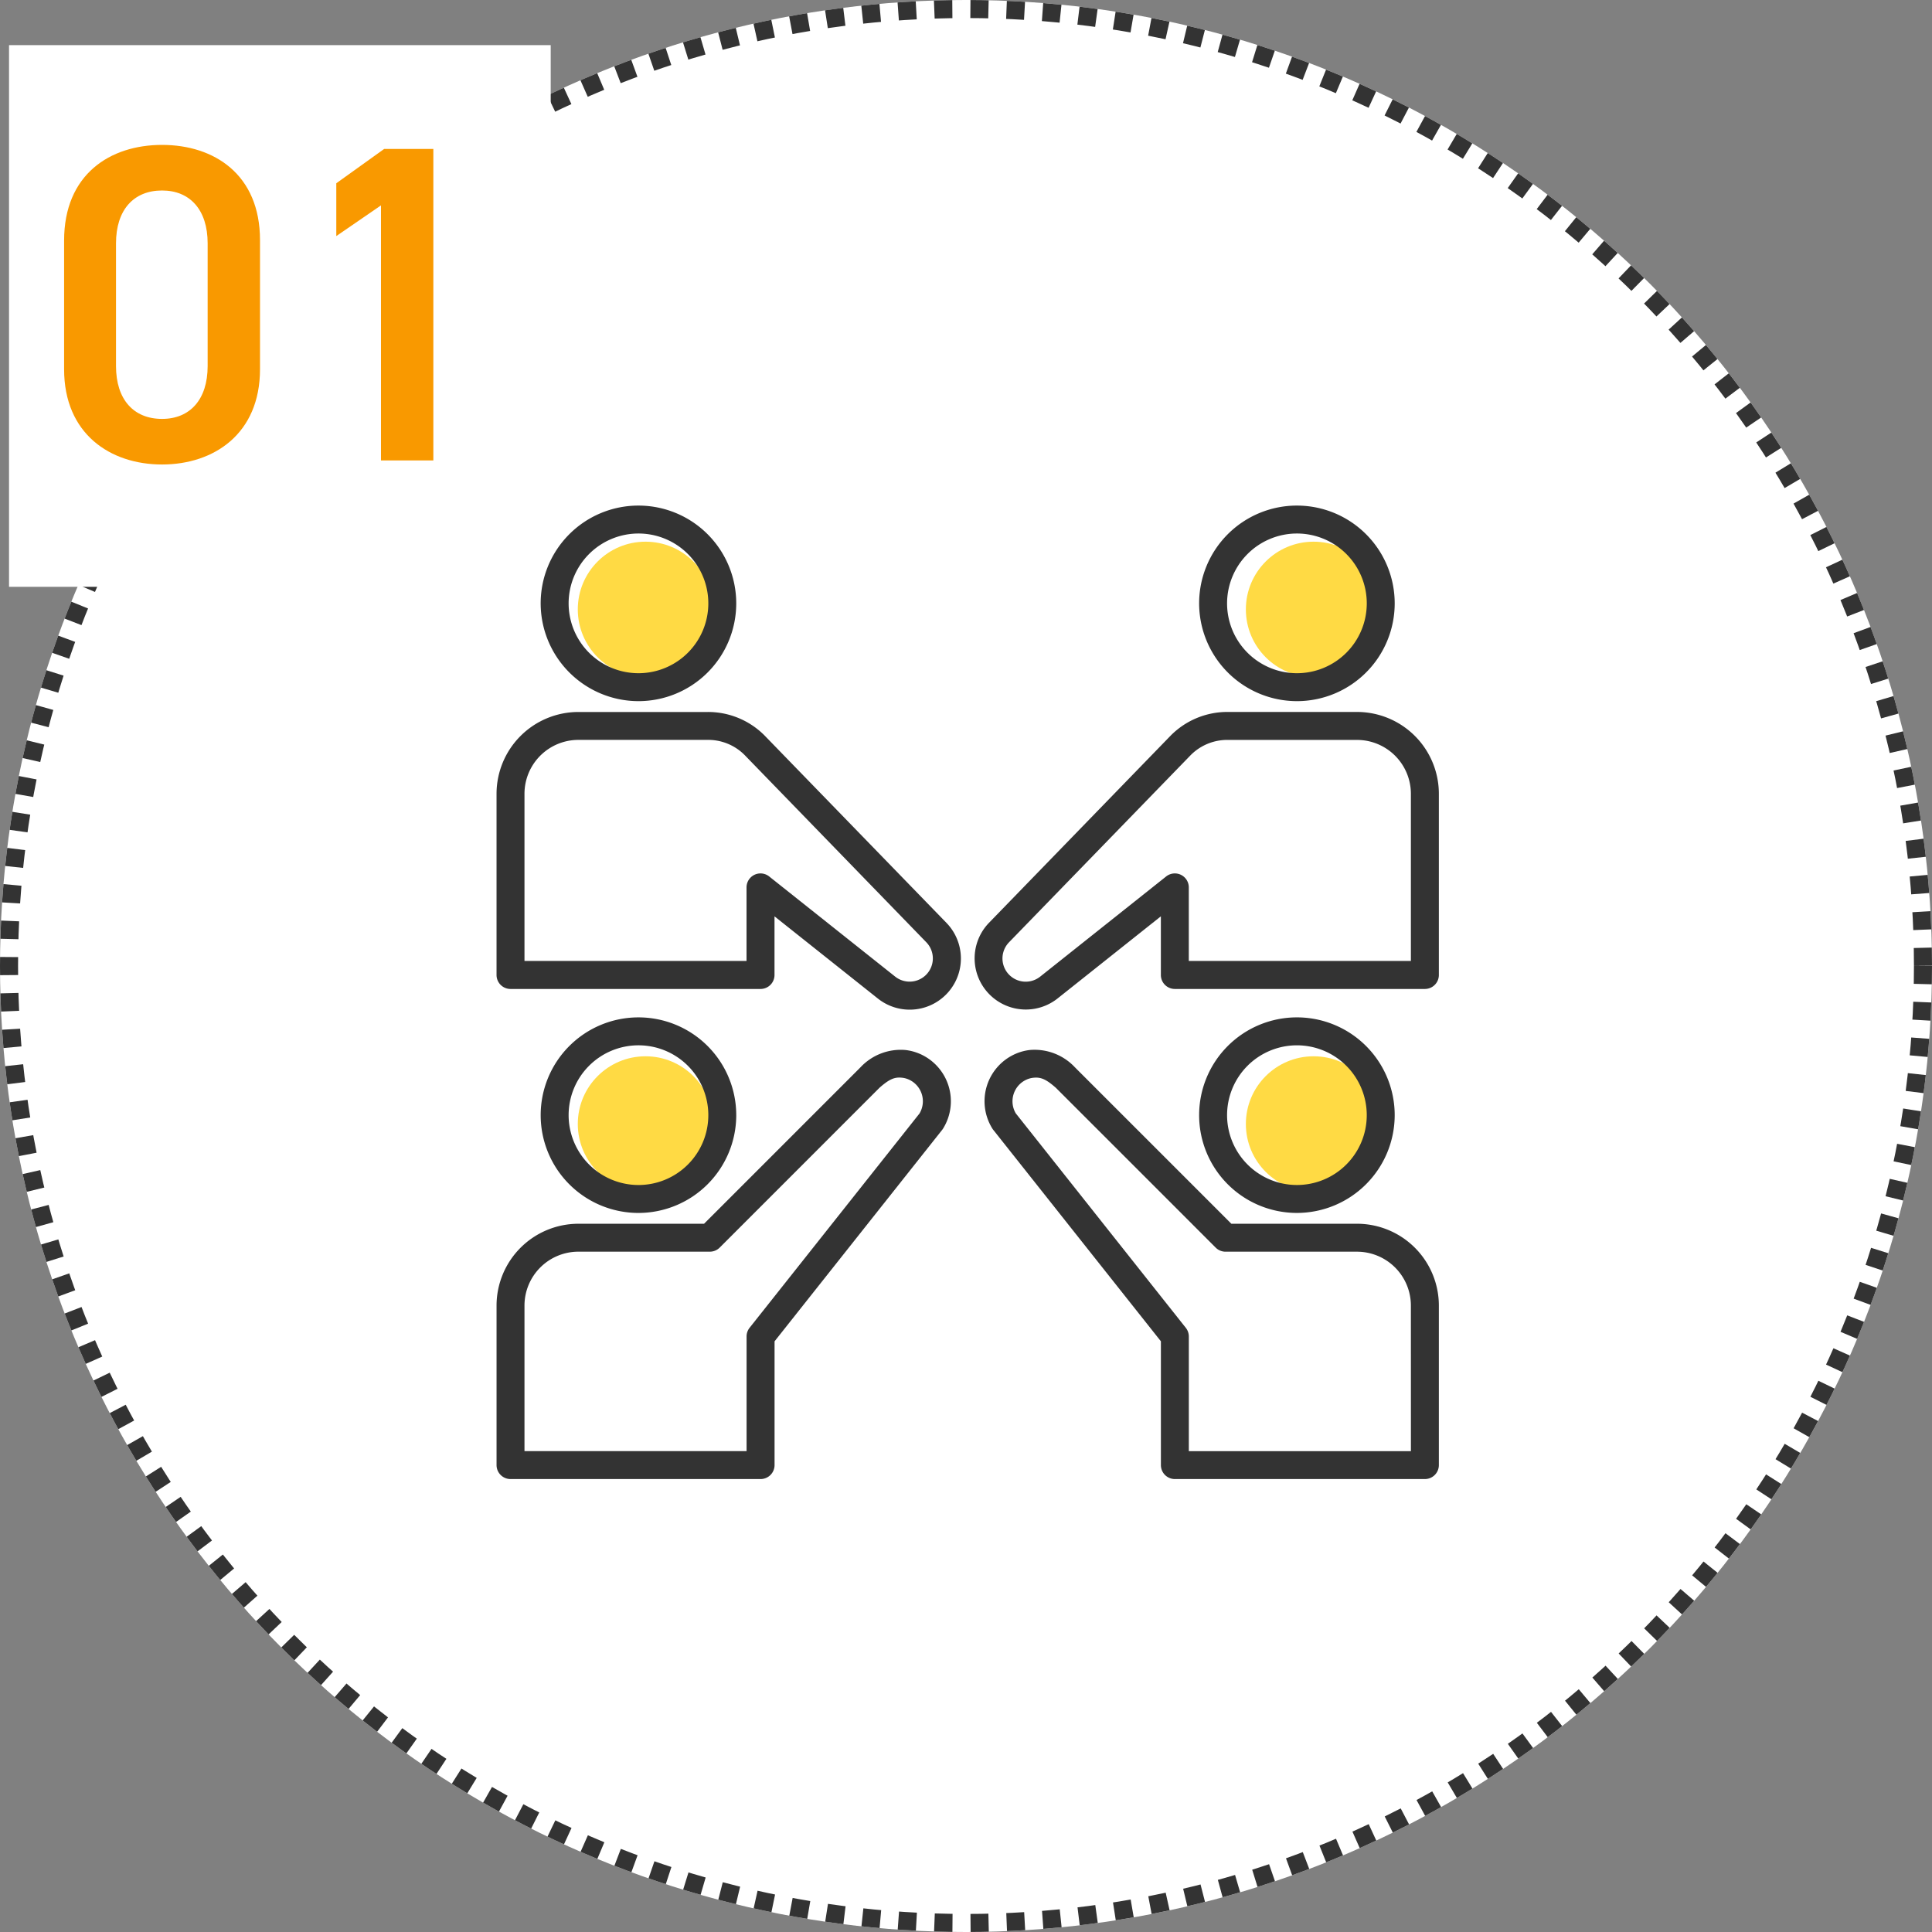 <svg id="コンポーネント_15_1" data-name="コンポーネント 15 – 1" xmlns="http://www.w3.org/2000/svg" xmlns:xlink="http://www.w3.org/1999/xlink" width="214" height="214" viewBox="0 0 214 214">
  <rect x="0" y="0" width="214" height="214" fill="#808080" stroke="none"/>
  <defs>
    <clipPath id="clip-path">
      <rect id="長方形_55" data-name="長方形 55" width="104.373" height="107.834" fill="#333"/>
    </clipPath>
  </defs>
  <g id="楕円形_1" data-name="楕円形 1" fill="#fff" stroke="#333" stroke-width="2" stroke-dasharray="2 2">
    <circle cx="107" cy="107" r="107" stroke="none"/>
    <circle cx="107" cy="107" r="106" fill="none"/>
  </g>
  <rect id="長方形_49" data-name="長方形 49" width="60" height="60" transform="translate(1 5)" fill="#fff"/>
  <path id="パス_541" data-name="パス 541" d="M-2.2-10.1V-24.4c0-7.3-5.1-10.55-10.85-10.55S-23.9-31.7-23.9-24.35V-10.1C-23.9-2.95-18.8.45-13.05.45S-2.2-2.95-2.2-10.1ZM-8-24.05v13.6c0,3.7-1.95,5.85-5.05,5.85-3.15,0-5.1-2.15-5.1-5.85v-13.6c0-3.7,1.95-5.85,5.1-5.85C-9.95-29.9-8-27.75-8-24.05ZM17-34.5H11.55l-5.3,3.8v5.85l4.95-3.4V0H17Z" transform="translate(31 51)" fill="#f99900"/>
  <g id="イラスト" transform="translate(55 56)">
    <g id="グループ_56" data-name="グループ 56" clip-path="url(#clip-path)">
      <circle id="楕円形_2" data-name="楕円形 2" cx="7.5" cy="7.5" r="7.5" transform="translate(9 4)" fill="#ffda44"/>
      <circle id="楕円形_3" data-name="楕円形 3" cx="7.5" cy="7.5" r="7.5" transform="translate(9 61)" fill="#ffda44"/>
      <circle id="楕円形_4" data-name="楕円形 4" cx="7.5" cy="7.5" r="7.5" transform="translate(83 61)" fill="#ffda44"/>
      <circle id="楕円形_5" data-name="楕円形 5" cx="7.5" cy="7.5" r="7.5" transform="translate(83 4)" fill="#ffda44"/>
      <path id="パス_551" data-name="パス 551" d="M185.125,129.905a10.831,10.831,0,1,0-10.831,10.831,10.844,10.844,0,0,0,10.831-10.831m-18.567,0a7.736,7.736,0,1,1,7.736,7.737,7.745,7.745,0,0,1-7.736-7.737" transform="translate(-85.64 -62.384)" fill="#333"/>
      <path id="パス_552" data-name="パス 552" d="M154.794,145.868H140.872l-17.185-17.185a1.679,1.679,0,0,0-.133-.134,6.116,6.116,0,0,0-4.969-1.931,5.5,5.5,0,0,0-1.547.4,5.728,5.728,0,0,0-2.631,8.32,1.488,1.488,0,0,0,.1.139l18.561,23.412V172.6a1.547,1.547,0,0,0,1.547,1.547h27.695a1.547,1.547,0,0,0,1.547-1.547V154.928a9.07,9.07,0,0,0-9.06-9.06m5.965,25.189h-24.6v-12.7a1.549,1.549,0,0,0-.335-.961l-18.836-23.76a2.635,2.635,0,0,1,1.259-3.763,2.433,2.433,0,0,1,.677-.174c.848-.093,1.419.157,2.509,1.112l17.7,17.7a1.548,1.548,0,0,0,1.094.453h14.563a5.972,5.972,0,0,1,5.965,5.966Z" transform="translate(-59.48 -66.318)" fill="#333"/>
      <path id="パス_553" data-name="パス 553" d="M31.931,129.905A10.831,10.831,0,1,0,21.1,140.737a10.844,10.844,0,0,0,10.832-10.831m-18.568,0a7.737,7.737,0,1,1,7.736,7.737,7.745,7.745,0,0,1-7.736-7.737" transform="translate(-5.38 -62.384)" fill="#333"/>
      <path id="パス_554" data-name="パス 554" d="M46.815,127.021a5.52,5.52,0,0,0-1.546-.4,6.109,6.109,0,0,0-4.968,1.93,1.621,1.621,0,0,0-.118.118l-17.2,17.2H9.059A9.071,9.071,0,0,0,0,154.928V172.6a1.548,1.548,0,0,0,1.547,1.547h27.7a1.547,1.547,0,0,0,1.547-1.547V158.892L49.35,135.48c.035-.045.068-.091.1-.139a5.729,5.729,0,0,0-2.633-8.321m.05,6.611L28.029,157.391a1.549,1.549,0,0,0-.335.962v12.7H3.094V154.928a5.973,5.973,0,0,1,5.966-5.966H23.623a1.548,1.548,0,0,0,1.094-.453L42.4,130.822l.013-.014c1.091-.956,1.663-1.208,2.51-1.114a2.409,2.409,0,0,1,.677.174,2.635,2.635,0,0,1,1.261,3.763" transform="translate(0.001 -66.318)" fill="#333"/>
      <path id="パス_555" data-name="パス 555" d="M21.1,21.663A10.831,10.831,0,1,0,10.268,10.831,10.844,10.844,0,0,0,21.1,21.663m0-18.568a7.737,7.737,0,1,1-7.736,7.736A7.745,7.745,0,0,1,21.1,3.095" transform="translate(-5.38)" fill="#333"/>
      <path id="パス_556" data-name="パス 556" d="M29.663,50.6a8.815,8.815,0,0,0-6.329-2.579H9.06A9.071,9.071,0,0,0,0,57.077V77.15A1.547,1.547,0,0,0,1.547,78.7H29.242a1.547,1.547,0,0,0,1.547-1.547V70.658l11.436,9.093a5.668,5.668,0,0,0,7.6-8.382ZM47.547,77.163a2.576,2.576,0,0,1-3.394.168L30.2,66.239a1.547,1.547,0,0,0-2.51,1.211V75.6H3.095V57.077A5.972,5.972,0,0,1,9.06,51.112H23.334a5.687,5.687,0,0,1,4.13,1.662L47.6,73.524a2.573,2.573,0,0,1-.054,3.639" transform="translate(0 -25.157)" fill="#333"/>
      <path id="パス_557" data-name="パス 557" d="M174.294,21.663a10.831,10.831,0,1,0-10.831-10.832,10.844,10.844,0,0,0,10.831,10.832m0-18.568a7.737,7.737,0,1,1-7.736,7.736,7.745,7.745,0,0,1,7.736-7.736" transform="translate(-85.64)" fill="#333"/>
      <path id="パス_558" data-name="パス 558" d="M153.584,48.017H139.31a8.833,8.833,0,0,0-6.351,2.6l-20.137,20.75a5.668,5.668,0,0,0,7.595,8.383l11.438-9.095V77.15A1.547,1.547,0,0,0,133.4,78.7H161.1a1.547,1.547,0,0,0,1.547-1.547V57.077a9.07,9.07,0,0,0-9.06-9.06M159.549,75.6h-24.6V67.45a1.547,1.547,0,0,0-2.51-1.211L118.49,77.331a2.573,2.573,0,0,1-3.447-3.808L135.158,52.8a5.705,5.705,0,0,1,4.152-1.684h14.274a5.972,5.972,0,0,1,5.965,5.965Z" transform="translate(-58.27 -25.157)" fill="#333"/>
    </g>
  </g>
</svg>
